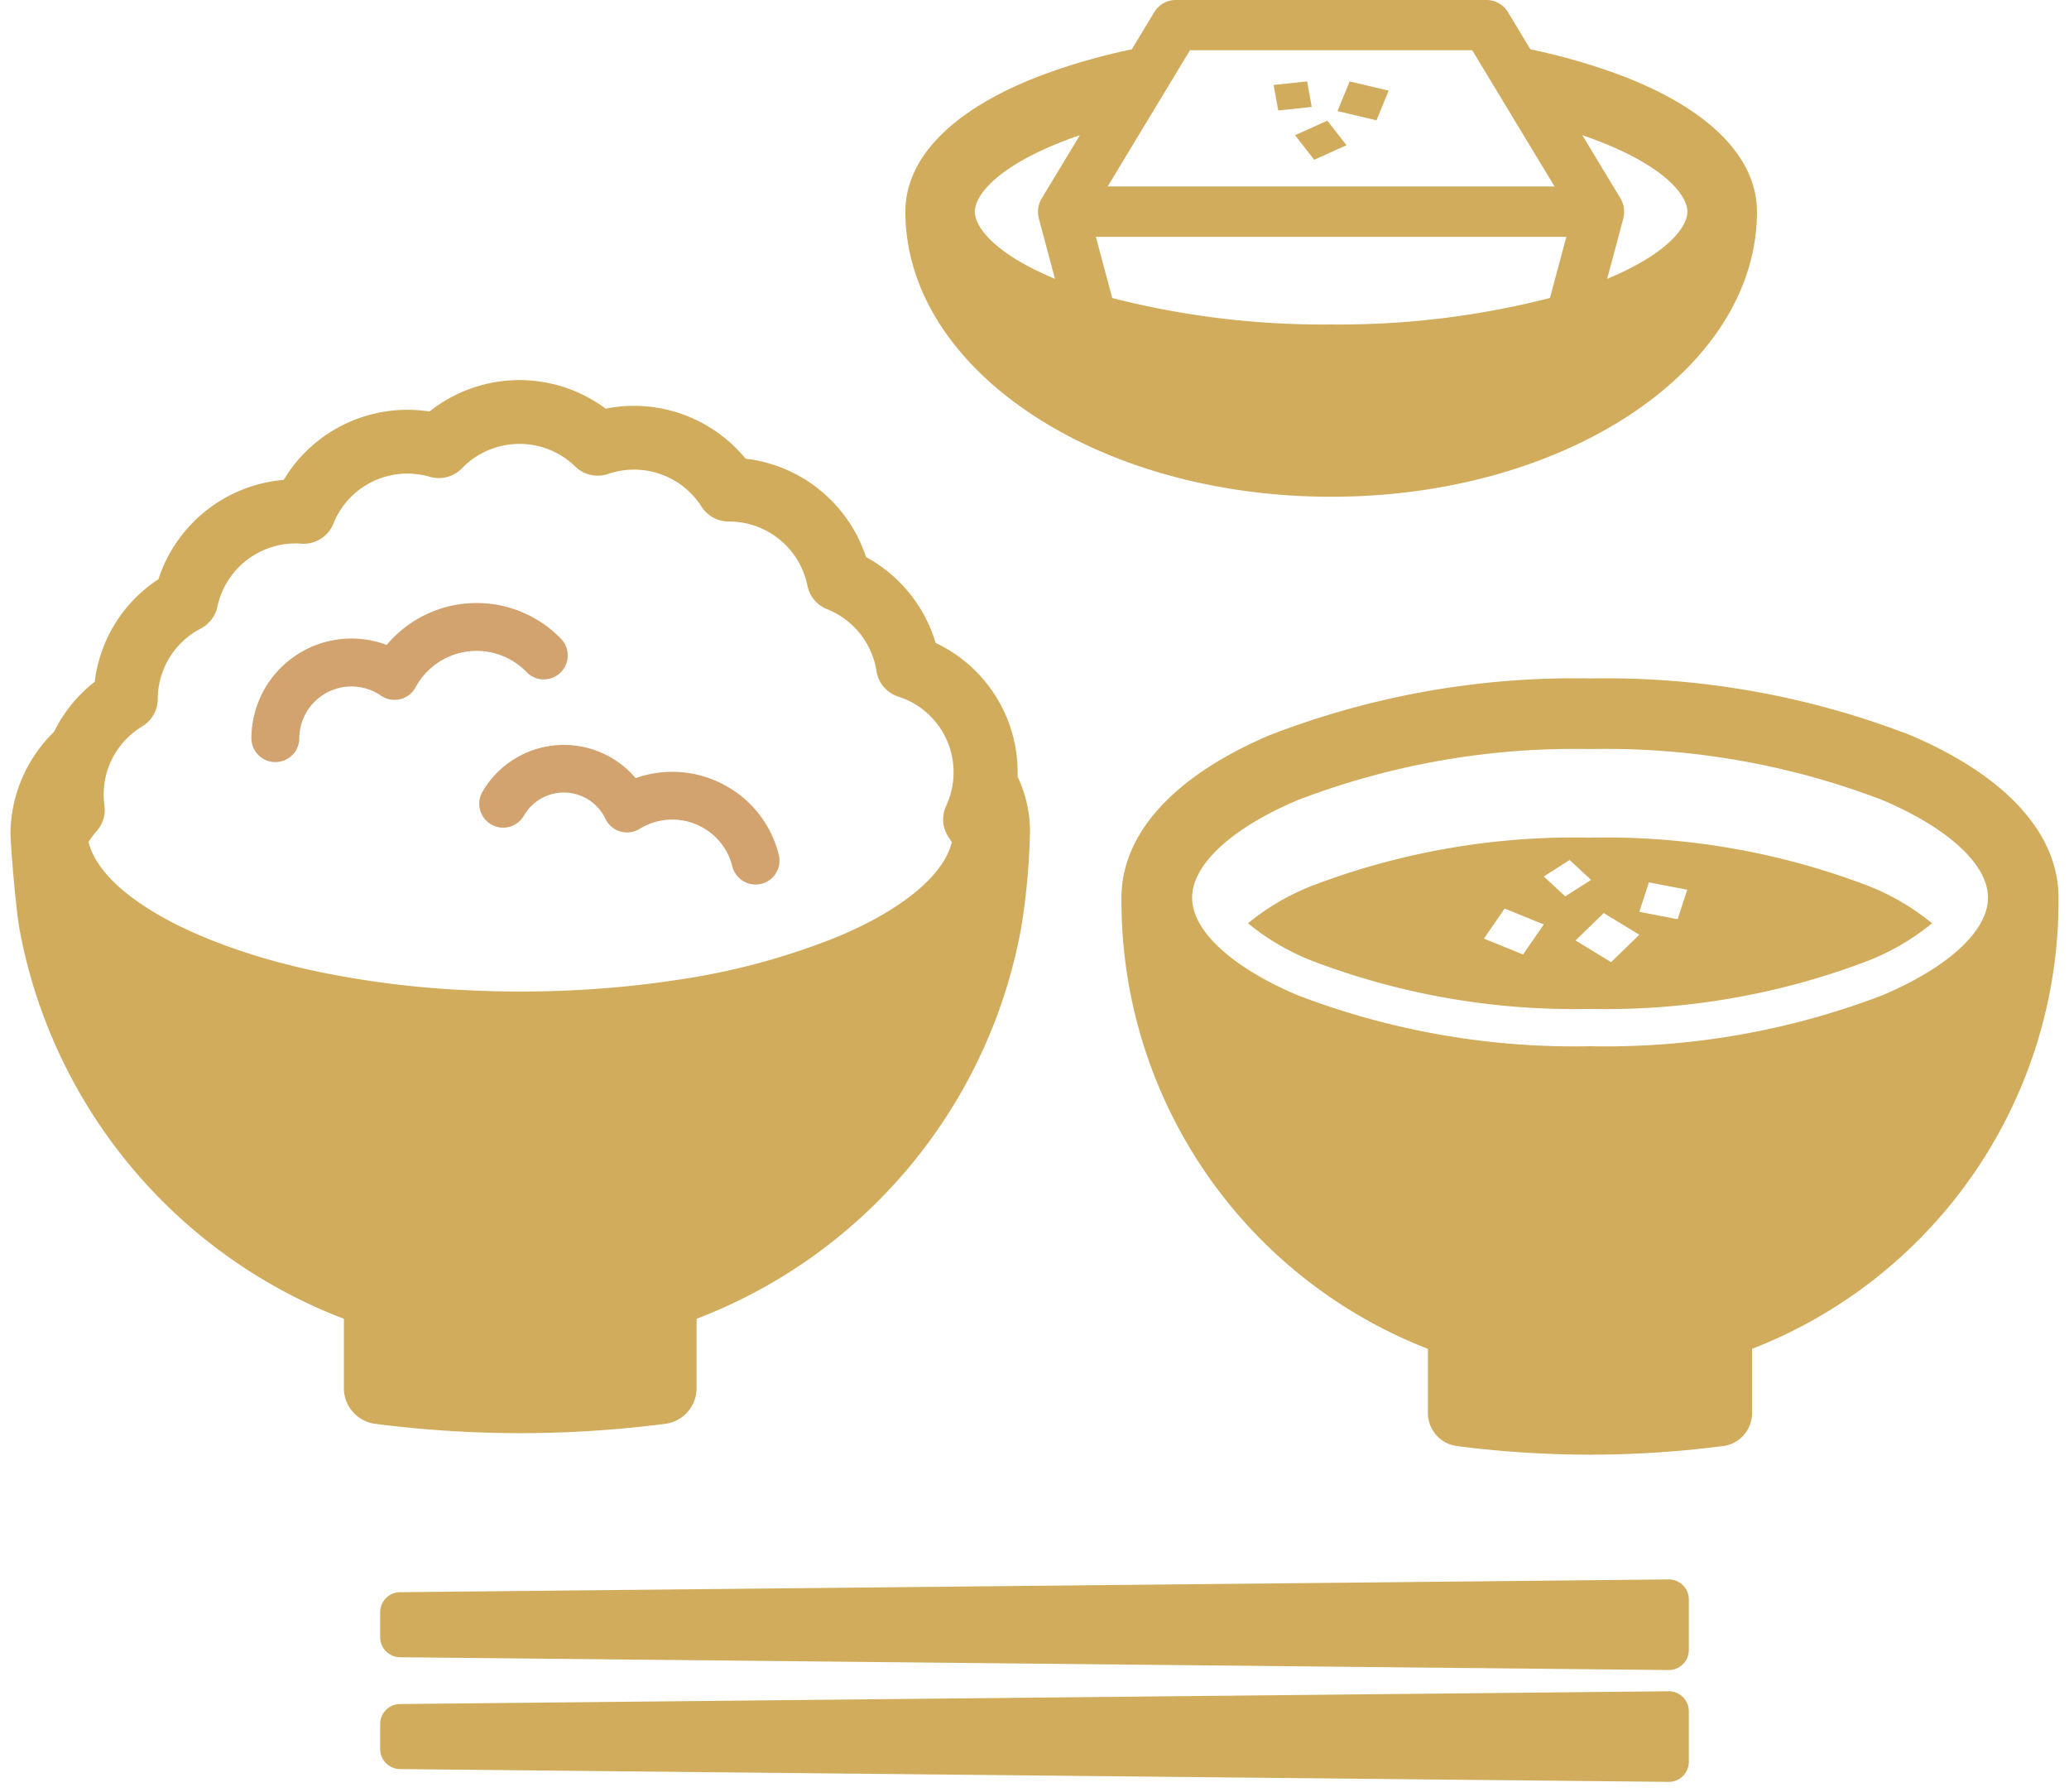 <svg xmlns="http://www.w3.org/2000/svg" width="98.849" height="85.619" viewBox="0 0 98.849 85.619">
  <g id="anc_icon01" transform="translate(0.5)">
    <path id="パス_1279" data-name="パス 1279" d="M48.709,46.383a6.1,6.1,0,0,0-.59-2.6c0-.068,0-.135,0-.2A6.834,6.834,0,0,0,44.2,37.388a6.9,6.9,0,0,0-3.323-4.1,6.9,6.9,0,0,0-5.755-4.7,6.9,6.9,0,0,0-6.687-2.391,6.9,6.9,0,0,0-8.416.137A6.889,6.889,0,0,0,13.054,29.6a6.912,6.912,0,0,0-5.986,4.745,6.829,6.829,0,0,0-3.042,4.9,6.8,6.8,0,0,0-1.943,2.389A6.88,6.88,0,0,0,0,46.383C0,47.145.268,50.117.421,51A24.733,24.733,0,0,0,15.93,69.674v3.357a1.722,1.722,0,0,0,1.445,1.654,54.129,54.129,0,0,0,13.959,0,1.723,1.723,0,0,0,1.446-1.654V69.674A24.73,24.73,0,0,0,48.288,51,32.551,32.551,0,0,0,48.709,46.383ZM9.094,36.7a1.528,1.528,0,0,0,.791-1.042,3.827,3.827,0,0,1,3.736-3.022c.079,0,.167,0,.276.012a1.532,1.532,0,0,0,1.53-.954A3.8,3.8,0,0,1,18.97,29.3a3.848,3.848,0,0,1,1.07.153,1.535,1.535,0,0,0,1.531-.407,3.822,3.822,0,0,1,5.415-.082,1.536,1.536,0,0,0,1.568.352,3.822,3.822,0,0,1,4.463,1.565,1.546,1.546,0,0,0,1.334.708,3.818,3.818,0,0,1,3.724,3.063,1.529,1.529,0,0,0,.935,1.122,3.825,3.825,0,0,1,2.2,2.3,3.692,3.692,0,0,1,.162.653,1.528,1.528,0,0,0,1.045,1.225,3.792,3.792,0,0,1,2.64,3.516c0,.035,0,.07,0,.105a3.757,3.757,0,0,1-.347,1.585l-.007.017a1.523,1.523,0,0,0,.14,1.53c.046.064.088.131.13.2-.369,1.557-2.334,3.206-5.412,4.5a33.2,33.2,0,0,1-7.847,2.1q-1.054.16-2.148.273a51,51,0,0,1-5.214.263q-.965,0-1.914-.036c-.41-.015-.819-.034-1.224-.058a45.048,45.048,0,0,1-6.405-.831q-1.112-.23-2.157-.515a28.145,28.145,0,0,1-3.508-1.2c-3.08-1.3-5.045-2.948-5.413-4.506a3.8,3.8,0,0,1,.388-.52,1.521,1.521,0,0,0,.371-1.221,3.948,3.948,0,0,1-.037-.524c0-.059,0-.117.006-.175a3.763,3.763,0,0,1,1.123-2.525,3.847,3.847,0,0,1,.716-.558,1.525,1.525,0,0,0,.739-1.306v-.02A3.808,3.808,0,0,1,9.094,36.7Z" transform="translate(0 -6.676)" fill="#d1ac5c" stroke="rgba(0,0,0,0)" stroke-width="1"/>
    <path id="パス_1280" data-name="パス 1280" d="M16.887,47a1.142,1.142,0,0,1-1.143-1.14,4.782,4.782,0,0,1,6.464-4.456,5.611,5.611,0,0,1,8.33-.292A1.142,1.142,0,0,1,28.889,42.7a3.316,3.316,0,0,0-5.3.726,1.145,1.145,0,0,1-1.657.4,2.49,2.49,0,0,0-3.9,2.043A1.142,1.142,0,0,1,16.887,47Z" transform="translate(-4.233 -10.596)" fill="#d2a36f"/>
    <path id="パス_1281" data-name="パス 1281" d="M43.832,55.341a1.144,1.144,0,0,1-1.109-.865,2.922,2.922,0,0,0-1.394-1.843,2.965,2.965,0,0,0-3.034.049,1.146,1.146,0,0,1-1.635-.48,2.2,2.2,0,0,0-3.894-.151,1.143,1.143,0,0,1-1.983-1.138,4.5,4.5,0,0,1,7.32-.656,5.253,5.253,0,0,1,4.368.4,5.186,5.186,0,0,1,2.472,3.269,1.14,1.14,0,0,1-.834,1.382A1.162,1.162,0,0,1,43.832,55.341Z" transform="translate(-8.235 -13.088)" fill="#d2a36f"/>
    <path id="パス_1282" data-name="パス 1282" d="M110.492,57.029a35.155,35.155,0,0,0-13.284-2.3,35.155,35.155,0,0,0-13.284,2.3,11.333,11.333,0,0,0-3.056,1.791,11.352,11.352,0,0,0,3.056,1.791,35.17,35.17,0,0,0,13.284,2.3,35.17,35.17,0,0,0,13.284-2.3,11.364,11.364,0,0,0,3.056-1.791A11.345,11.345,0,0,0,110.492,57.029ZM94.009,60.31l-1.867-.759.987-1.435L95,58.875ZM95,56.584l1.236-.787,1.024.95-1.236.787Zm3.217,4.093-1.7-1.037,1.348-1.309,1.7,1.037Zm3.179-2.052-1.831-.352.458-1.408,1.831.352Z" transform="translate(-21.744 -14.715)" fill="#d1ac5c"/>
    <path id="パス_1283" data-name="パス 1283" d="M117.369,54.8c0-3.068-2.518-5.826-7.09-7.767a40.347,40.347,0,0,0-15.294-2.707,40.347,40.347,0,0,0-15.294,2.707c-4.572,1.941-7.09,4.7-7.09,7.767A22.953,22.953,0,0,0,87.242,76.352v3.106a1.59,1.59,0,0,0,1.329,1.53,49.373,49.373,0,0,0,12.828,0,1.59,1.59,0,0,0,1.329-1.53V76.352A22.953,22.953,0,0,0,117.369,54.8ZM81.007,50.144A36.938,36.938,0,0,1,94.985,47.7a36.938,36.938,0,0,1,13.978,2.439C112.115,51.481,114,53.222,114,54.8s-1.882,3.319-5.034,4.657a36.953,36.953,0,0,1-13.978,2.439,36.953,36.953,0,0,1-13.978-2.439c-3.152-1.338-5.034-3.079-5.034-4.657S77.855,51.481,81.007,50.144Z" transform="translate(-19.521 -11.918)" fill="#d1ac5c" stroke="rgba(0,0,0,0)" stroke-width="1"/>
    <path id="パス_1284" data-name="パス 1284" d="M25.107,106.912a.958.958,0,0,1-.948-.956v-1.195a.957.957,0,0,1,.948-.956l60.616-.61a.957.957,0,0,1,.959.956v2.416a.958.958,0,0,1-.959.956Z" transform="translate(-6.496 -27.746)" fill="#d1ac5c" stroke="rgba(0,0,0,0)" stroke-width="1" fill-rule="evenodd"/>
    <path id="パス_1285" data-name="パス 1285" d="M25.107,114.219a.958.958,0,0,1-.948-.956v-1.195a.957.957,0,0,1,.948-.956l60.616-.61a.958.958,0,0,1,.959.956v2.416a.957.957,0,0,1-.959.956Z" transform="translate(-6.496 -29.711)" fill="#d1ac5c" stroke="rgba(0,0,0,0)" stroke-width="1" fill-rule="evenodd"/>
    <path id="パス_1286" data-name="パス 1286" d="M84.364,6.54l-1.6.168L82.543,5.49l1.6-.168Z" transform="translate(-22.194 -1.432)" fill="#d1ac5c"/>
    <path id="パス_1287" data-name="パス 1287" d="M86.4,9.058l-1.542.695L83.942,8.58l1.542-.695Z" transform="translate(-22.57 -2.121)" fill="#d1ac5c"/>
    <path id="パス_1288" data-name="パス 1288" d="M88.58,7.18l-1.863-.441.58-1.417,1.863.441Z" transform="translate(-23.316 -1.432)" fill="#d1ac5c"/>
    <path id="パス_1289" data-name="パス 1289" d="M92.617,3.582a29.78,29.78,0,0,0-4.275-1.225L87.269.581A1.2,1.2,0,0,0,86.24,0H71.4A1.2,1.2,0,0,0,70.37.581L69.3,2.356a29.772,29.772,0,0,0-4.274,1.225c-4.221,1.592-6.546,3.911-6.546,6.531,0,7.521,9.107,13.618,20.343,13.618s20.342-6.1,20.342-13.618C99.162,7.493,96.837,5.173,92.617,3.582ZM72.077,2.4H85.562l3.933,6.508H68.144Zm-7.259,7.809c0,.018,0,.037.005.055,0,.034.011.068.018.1,0,.015.006.03.01.045l0,.01.776,2.9c-2.813-1.166-3.829-2.438-3.829-3.207,0-.818,1.152-2.208,4.4-3.432.2-.077.409-.151.62-.223L64.985,9.491v0a1.277,1.277,0,0,0-.069.134c-.007.014-.011.029-.016.042-.013.032-.025.064-.035.1s-.01.037-.015.056-.014.059-.019.089-.006.039-.008.058-.006.06-.007.09,0,.039,0,.059S64.816,10.181,64.818,10.212Zm24.457,4.026A40.634,40.634,0,0,1,78.82,15.5a40.636,40.636,0,0,1-10.457-1.263l-.783-2.924H90.058Zm2.734-.918.776-2.9,0-.01c0-.015.006-.031.01-.046.007-.033.014-.067.018-.1,0-.018,0-.037.005-.055s0-.062,0-.093,0-.039,0-.059,0-.06-.007-.089-.005-.039-.008-.059-.012-.06-.019-.089-.009-.037-.015-.056-.022-.065-.034-.1c-.006-.015-.01-.029-.017-.044a1.2,1.2,0,0,0-.069-.133v0L90.821,6.458c.211.072.417.146.62.223,3.245,1.224,4.4,2.614,4.4,3.432C95.839,10.881,94.822,12.153,92.01,13.32Z" transform="translate(-15.724)" fill="#d1ac5c"/>
  </g>
</svg>
